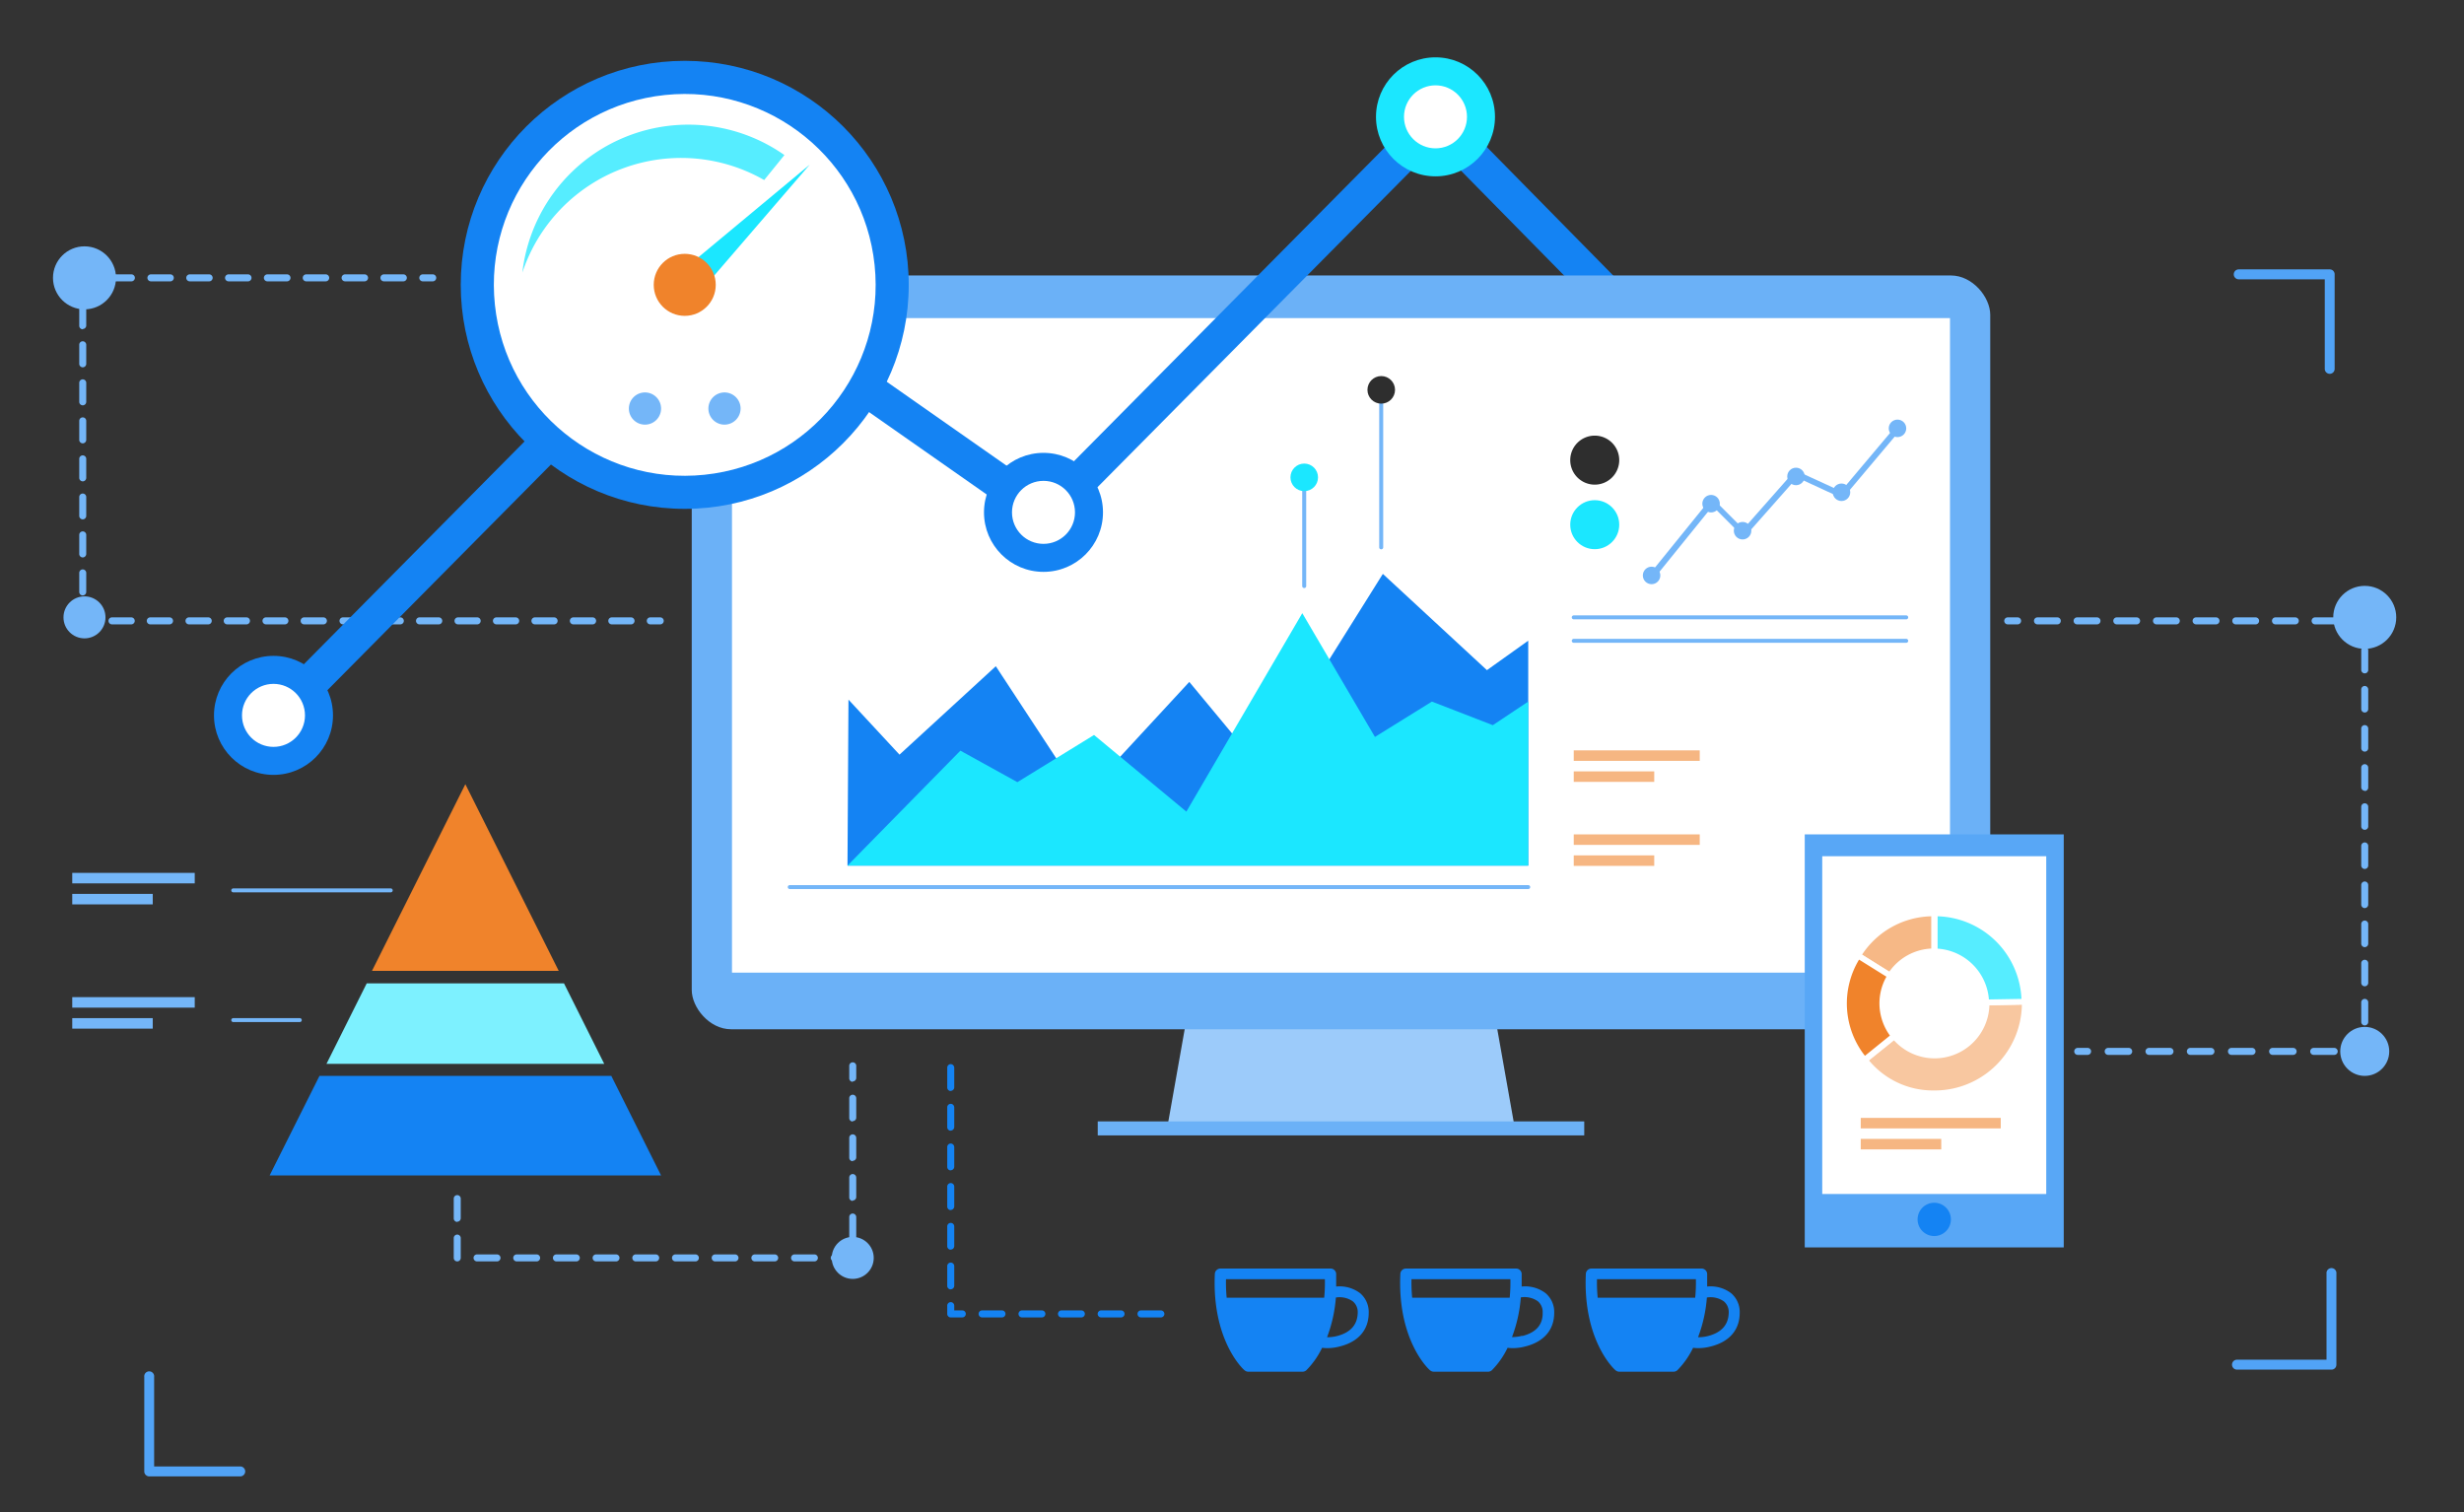 <svg id="Layer_1" data-name="Layer 1" xmlns="http://www.w3.org/2000/svg" viewBox="0 0 352 216"><rect x="0" y="0" width="352" height="216" fill="#333333" stroke="none"/><defs><style>.cls-1{fill:#9ccbfa;}.cls-2{fill:#1483f3;}.cls-3{fill:#6bb1f7;}.cls-4{fill:#fff;}.cls-5{fill:#1be7ff;}.cls-6{fill:#58a7f6;}.cls-7{fill:#f8c7a0;}.cls-8{fill:#56edff;}.cls-9{fill:#f6b886;}.cls-10{fill:#f0832b;}.cls-11{fill:#f6b682;}.cls-12{fill:#74b6f8;}.cls-13{fill:#2e2e2e;}.cls-14{fill:#7df1ff;}.cls-15{fill:#51a3f6;}</style></defs><polygon class="cls-1" points="172.49 128.69 210.65 128.69 216.32 160.69 166.82 160.69 172.49 128.69"/><rect class="cls-2" x="222.32" y="8.69" width="5" height="57" transform="translate(38.46 168.33) rotate(-44.53)"/><rect class="cls-3" x="98.82" y="39.35" width="185.5" height="107.68" rx="5.62"/><rect class="cls-3" x="156.82" y="160.19" width="69.5" height="2"/><rect class="cls-4" x="104.57" y="45.44" width="174" height="93.5"/><polygon class="cls-2" points="121.21 99.94 128.5 107.8 142.26 95.17 154.6 113.97 169.9 97.41 180.15 109.76 197.55 81.98 212.42 95.73 218.32 91.52 218.32 123.65 121.07 123.65 121.21 99.94"/><polygon class="cls-5" points="121.07 123.65 137.2 107.23 145.34 111.73 156.29 104.99 169.48 115.94 186.04 87.59 196.42 105.27 204.56 100.22 213.26 103.59 218.32 100.22 218.32 123.65 121.07 123.65"/><rect class="cls-6" x="257.82" y="119.19" width="37" height="59"/><rect class="cls-4" x="260.32" y="122.31" width="32" height="48.25"/><circle class="cls-2" cx="276.32" cy="174.19" r="2.38"/><path class="cls-7" d="M283.73,143.2s0,.08,0,.13A7.42,7.42,0,0,1,270.57,148l-4.21,3.41a12.31,12.31,0,0,0,10.21,4.76,12.86,12.86,0,0,0,12.64-13.08Z"/><path class="cls-4" d="M276.31,156.6A12.67,12.67,0,0,1,266,151.68l-.26-.32,4.86-3.94.26.32a7,7,0,0,0,12.43-4.41v-.54l6.31-.11v.42a13.29,13.29,0,0,1-13.05,13.5ZM267,151.48a11.86,11.86,0,0,0,9.36,4.29h.26a12.46,12.46,0,0,0,12.22-12.24l-4.64.08a7.83,7.83,0,0,1-13.63,5Z"/><path class="cls-8" d="M283.73,143.2l5.48-.1a12.84,12.84,0,0,0-12.86-12.63v5.44A7.41,7.41,0,0,1,283.73,143.2Z"/><path class="cls-4" d="M283.32,143.62v-.42a7,7,0,0,0-7-6.87h-.42v-6.28h.42a13.19,13.19,0,0,1,13.28,13v.41Zm-6.55-8.11a7.88,7.88,0,0,1,7.36,7.26l4.65-.08a12.35,12.35,0,0,0-12-11.8Z"/><path class="cls-9" d="M276.32,135.91h0v-5.44a12.69,12.69,0,0,0-10.9,6l4.6,2.88A7.38,7.38,0,0,1,276.32,135.91Z"/><path class="cls-4" d="M270.18,140l-5.31-3.31.22-.36a13.19,13.19,0,0,1,11.26-6.24h.42v6.28h-.42a7,7,0,0,0-6,3.28ZM266,136.38l3.89,2.44a7.79,7.79,0,0,1,6-3.32v-4.61A12.18,12.18,0,0,0,266,136.38Z"/><path class="cls-10" d="M268.91,143.33a7.35,7.35,0,0,1,1.14-3.94l-4.6-2.88a12.6,12.6,0,0,0,.91,14.91l4.21-3.41A7.4,7.4,0,0,1,268.91,143.33Z"/><path class="cls-4" d="M266.29,152l-.26-.33a12.94,12.94,0,0,1-.94-15.39l.22-.35,5.31,3.31-.22.36a7,7,0,0,0,.49,8.13l.27.33Zm-.71-14.92a12.11,12.11,0,0,0,.84,13.74l3.57-2.89a7.88,7.88,0,0,1-1.5-4.61,7.78,7.78,0,0,1,1-3.8Z"/><rect class="cls-11" x="265.82" y="159.69" width="20" height="1.5"/><rect class="cls-11" x="265.82" y="162.69" width="11.5" height="1.5"/><rect class="cls-11" x="224.82" y="119.19" width="18" height="1.5"/><rect class="cls-11" x="224.82" y="122.19" width="11.5" height="1.5"/><rect class="cls-12" x="10.32" y="124.69" width="17.5" height="1.5"/><rect class="cls-12" x="10.32" y="127.69" width="11.5" height="1.5"/><rect class="cls-12" x="10.32" y="142.44" width="17.5" height="1.5"/><rect class="cls-12" x="10.32" y="145.44" width="11.5" height="1.5"/><rect class="cls-11" x="224.82" y="107.19" width="18" height="1.5"/><rect class="cls-11" x="224.82" y="110.19" width="11.5" height="1.5"/><path class="cls-12" d="M94.32,89.19H92.9a.5.5,0,0,1,0-1h1.42a.5.5,0,0,1,0,1Z"/><path class="cls-12" d="M90.15,89.19H87.4a.5.5,0,0,1,0-1h2.75a.5.5,0,0,1,0,1Zm-5.49,0H81.91a.5.5,0,0,1,0-1h2.75a.5.5,0,0,1,0,1Zm-5.5,0H76.42a.5.5,0,0,1,0-1h2.74a.5.5,0,0,1,0,1Zm-5.49,0H70.92a.5.5,0,0,1,0-1h2.75a.5.5,0,1,1,0,1Zm-5.5,0H65.43a.5.5,0,0,1,0-1h2.74a.5.5,0,1,1,0,1Zm-5.49,0H59.93a.5.5,0,0,1,0-1h2.75a.5.5,0,1,1,0,1Zm-5.49,0H54.44a.5.5,0,0,1,0-1h2.75a.5.5,0,0,1,0,1Zm-5.5,0H49a.5.5,0,1,1,0-1h2.74a.5.5,0,0,1,0,1Zm-5.49,0H43.45a.5.5,0,1,1,0-1H46.2a.5.5,0,0,1,0,1Zm-5.5,0H38a.5.5,0,0,1,0-1H40.7a.5.5,0,0,1,0,1Zm-5.49,0H32.46a.5.5,0,0,1,0-1h2.75a.5.5,0,1,1,0,1Zm-5.49,0H27a.5.5,0,0,1,0-1h2.75a.5.5,0,0,1,0,1Zm-5.5,0H21.47a.5.5,0,0,1,0-1h2.75a.5.5,0,0,1,0,1Zm-5.49,0H16a.5.5,0,0,1,0-1h2.75a.5.5,0,1,1,0,1Z"/><path class="cls-12" d="M13.23,89.19H11.82a.5.5,0,0,1-.5-.5V87.27a.5.5,0,0,1,.5-.5.51.51,0,0,1,.5.5v.92h.91a.5.5,0,1,1,0,1Z"/><path class="cls-12" d="M11.82,85.06a.5.5,0,0,1-.5-.5V81.84a.5.5,0,0,1,.5-.5.5.5,0,0,1,.5.5v2.72A.51.51,0,0,1,11.82,85.06Zm0-5.43a.5.5,0,0,1-.5-.5V76.41a.5.5,0,0,1,.5-.5.5.5,0,0,1,.5.5v2.72A.51.51,0,0,1,11.82,79.63Zm0-5.44a.5.5,0,0,1-.5-.5V71a.5.5,0,0,1,.5-.5.5.5,0,0,1,.5.5v2.71A.5.5,0,0,1,11.82,74.19Zm0-5.43a.5.5,0,0,1-.5-.5V65.55a.5.5,0,0,1,.5-.5.5.5,0,0,1,.5.5v2.71A.5.5,0,0,1,11.82,68.76Zm0-5.43a.5.5,0,0,1-.5-.5V60.12a.5.5,0,0,1,.5-.5.5.5,0,0,1,.5.5v2.71A.5.5,0,0,1,11.82,63.33Zm0-5.43a.5.5,0,0,1-.5-.5V54.69a.5.5,0,0,1,.5-.5.5.5,0,0,1,.5.5V57.4A.5.5,0,0,1,11.82,57.9Zm0-5.43a.5.5,0,0,1-.5-.5V49.25a.5.5,0,0,1,.5-.5.51.51,0,0,1,.5.5V52A.5.5,0,0,1,11.82,52.47Zm0-5.43a.5.5,0,0,1-.5-.5V43.82a.5.5,0,0,1,.5-.5.51.51,0,0,1,.5.5v2.72A.51.51,0,0,1,11.82,47Z"/><path class="cls-12" d="M11.82,41.61a.5.5,0,0,1-.5-.5V39.69a.5.5,0,0,1,.5-.5h1.41a.5.5,0,1,1,0,1h-.91v.92A.51.51,0,0,1,11.82,41.61Z"/><path class="cls-12" d="M57.62,40.19H54.85a.5.5,0,1,1,0-1h2.77a.5.5,0,1,1,0,1Zm-5.54,0H49.3a.5.5,0,0,1,0-1h2.78a.5.5,0,0,1,0,1Zm-5.55,0H43.75a.5.5,0,0,1,0-1h2.78a.5.5,0,0,1,0,1Zm-5.55,0H38.2a.5.5,0,0,1,0-1H41a.5.5,0,0,1,0,1Zm-5.55,0H32.65a.5.5,0,0,1,0-1h2.78a.5.5,0,1,1,0,1Zm-5.55,0H27.11a.5.5,0,0,1,0-1h2.77a.5.5,0,0,1,0,1Zm-5.55,0H21.56a.5.5,0,0,1,0-1h2.77a.5.5,0,0,1,0,1Zm-5.55,0H16a.5.5,0,0,1,0-1h2.77a.5.5,0,0,1,0,1Z"/><path class="cls-12" d="M61.82,40.19H60.4a.5.5,0,0,1,0-1h1.42a.5.5,0,0,1,0,1Z"/><path class="cls-12" d="M288.23,89.19h-1.41a.5.5,0,0,1,0-1h1.41a.5.5,0,0,1,0,1Z"/><path class="cls-12" d="M333.57,89.19h-2.84a.5.5,0,0,1,0-1h2.84a.5.5,0,0,1,0,1Zm-5.67,0h-2.83a.5.5,0,0,1,0-1h2.83a.5.5,0,0,1,0,1Zm-5.67,0H319.4a.5.5,0,0,1,0-1h2.83a.5.5,0,0,1,0,1Zm-5.66,0h-2.84a.5.5,0,0,1,0-1h2.84a.5.5,0,0,1,0,1Zm-5.67,0h-2.83a.5.5,0,0,1,0-1h2.83a.5.5,0,0,1,0,1Zm-5.67,0H302.4a.5.5,0,0,1,0-1h2.83a.5.5,0,0,1,0,1Zm-5.66,0h-2.84a.5.5,0,0,1,0-1h2.84a.5.5,0,0,1,0,1Zm-5.67,0h-2.83a.5.5,0,0,1,0-1h2.83a.5.5,0,0,1,0,1Z"/><path class="cls-12" d="M337.82,90.61a.5.5,0,0,1-.5-.5v-.92h-.92a.5.5,0,0,1,0-1h1.42a.5.5,0,0,1,.5.5v1.42A.51.51,0,0,1,337.82,90.61Z"/><path class="cls-12" d="M337.82,146.48a.5.5,0,0,1-.5-.5v-2.79a.5.5,0,0,1,.5-.5.5.5,0,0,1,.5.5V146A.5.5,0,0,1,337.82,146.48Zm0-5.59a.5.5,0,0,1-.5-.5V137.6a.5.5,0,0,1,.5-.5.5.5,0,0,1,.5.5v2.79A.5.5,0,0,1,337.82,140.89Zm0-5.59a.5.5,0,0,1-.5-.5V132a.5.5,0,0,1,.5-.5.5.5,0,0,1,.5.5v2.79A.5.5,0,0,1,337.82,135.3Zm0-5.58a.5.5,0,0,1-.5-.5v-2.8a.5.5,0,0,1,.5-.5.51.51,0,0,1,.5.5v2.8A.51.51,0,0,1,337.82,129.72Zm0-5.59a.5.5,0,0,1-.5-.5v-2.79a.5.5,0,0,1,.5-.5.5.5,0,0,1,.5.5v2.79A.5.5,0,0,1,337.82,124.13Zm0-5.59a.5.5,0,0,1-.5-.5v-2.79a.5.5,0,0,1,.5-.5.5.5,0,0,1,.5.5V118A.5.5,0,0,1,337.82,118.54Zm0-5.58a.5.5,0,0,1-.5-.5v-2.8a.5.5,0,0,1,.5-.5.51.51,0,0,1,.5.5v2.8A.51.51,0,0,1,337.82,113Zm0-5.59a.5.5,0,0,1-.5-.5v-2.79a.5.5,0,0,1,.5-.5.5.5,0,0,1,.5.5v2.79A.5.5,0,0,1,337.82,107.37Zm0-5.59a.5.5,0,0,1-.5-.5V98.49a.5.5,0,0,1,.5-.5.5.5,0,0,1,.5.5v2.79A.5.5,0,0,1,337.82,101.78Zm0-5.59a.5.5,0,0,1-.5-.5V92.9a.5.5,0,0,1,.5-.5.5.5,0,0,1,.5.5v2.79A.5.5,0,0,1,337.82,96.19Z"/><path class="cls-12" d="M337.82,150.69H336.4a.5.5,0,0,1,0-1h.92v-.92a.5.5,0,0,1,.5-.5.51.51,0,0,1,.5.5v1.42A.5.5,0,0,1,337.82,150.69Z"/><path class="cls-12" d="M333.46,150.69h-2.93a.5.5,0,0,1,0-1h2.93a.5.5,0,0,1,0,1Zm-5.87,0h-2.93a.5.5,0,0,1,0-1h2.93a.5.5,0,0,1,0,1Zm-5.87,0h-2.94a.5.5,0,0,1,0-1h2.94a.5.5,0,0,1,0,1Zm-5.87,0h-2.94a.5.5,0,0,1,0-1h2.94a.5.5,0,0,1,0,1Zm-5.87,0H307a.5.5,0,0,1,0-1H310a.5.5,0,0,1,0,1Zm-5.88,0h-2.93a.5.5,0,0,1,0-1h2.93a.5.5,0,0,1,0,1Z"/><path class="cls-12" d="M298.23,150.69h-1.41a.5.5,0,0,1,0-1h1.41a.5.5,0,0,1,0,1Z"/><rect class="cls-2" x="124.32" y="29.19" width="5" height="57" transform="translate(6.82 128.48) rotate(-55)"/><rect class="cls-2" x="140.46" y="42.1" width="75.13" height="5" transform="translate(21.05 139.69) rotate(-45.27)"/><rect class="cls-2" x="27.96" y="73.6" width="75.13" height="5" transform="translate(-34.65 69.1) rotate(-45.27)"/><circle class="cls-2" cx="97.82" cy="40.69" r="32"/><circle class="cls-2" cx="149.07" cy="73.19" r="8.5"/><circle class="cls-4" cx="149.07" cy="73.19" r="4.5"/><circle class="cls-2" cx="39.07" cy="102.19" r="8.5"/><circle class="cls-4" cx="39.07" cy="102.19" r="4.5"/><circle class="cls-5" cx="205.07" cy="16.69" r="8.5"/><circle class="cls-4" cx="205.07" cy="16.69" r="4.5"/><circle class="cls-12" cx="12.07" cy="39.69" r="4.5"/><circle class="cls-12" cx="12.07" cy="88.19" r="3"/><circle class="cls-12" cx="121.82" cy="179.69" r="3"/><circle class="cls-12" cx="337.82" cy="88.19" r="4.5"/><circle class="cls-12" cx="337.82" cy="150.19" r="3.5"/><path class="cls-13" d="M231.32,65.73a3.5,3.5,0,1,1-3.5-3.5A3.5,3.5,0,0,1,231.32,65.73Z"/><circle class="cls-5" cx="227.82" cy="74.95" r="3.5"/><polygon class="cls-10" points="79.82 138.69 66.48 112.02 53.14 138.69 79.82 138.69"/><circle class="cls-4" cx="97.82" cy="40.69" r="27.27" transform="translate(-3.7 10.4) rotate(-5.97)"/><polygon class="cls-5" points="96.72 39.28 115.67 23.52 99.61 42.17 96.72 39.28"/><circle class="cls-10" cx="97.82" cy="40.69" r="4.43"/><path class="cls-12" d="M103.5,60.66a2.3,2.3,0,1,1,2.3-2.3A2.31,2.31,0,0,1,103.5,60.66Z"/><path class="cls-12" d="M92.13,60.66a2.3,2.3,0,1,1,2.31-2.3A2.3,2.3,0,0,1,92.13,60.66Z"/><path class="cls-8" d="M109.17,25.72l2.89-3.57A23.87,23.87,0,0,0,74.62,38.94a23.89,23.89,0,0,1,34.55-13.22Z"/><polygon class="cls-2" points="45.64 153.69 38.52 167.91 94.44 167.91 87.33 153.69 45.64 153.69"/><polygon class="cls-14" points="86.32 151.97 80.57 140.47 52.39 140.47 46.64 151.97 86.32 151.97"/><path class="cls-12" d="M55.82,127.47H33.32a.28.28,0,1,1,0-.56h22.5a.28.28,0,0,1,0,.56Z"/><path class="cls-12" d="M42.83,146H33.32a.28.28,0,1,1,0-.56h9.51a.28.28,0,1,1,0,.56Z"/><path class="cls-12" d="M121.82,180.19h-2.64a.5.5,0,0,1,0-1h2.24a.49.49,0,0,1,.4-.2.51.51,0,0,1,.5.5v.2A.5.5,0,0,1,121.82,180.19Zm-5.48,0h-2.83a.5.5,0,1,1,0-1h2.83a.5.5,0,0,1,0,1Zm-5.67,0h-2.83a.5.5,0,1,1,0-1h2.83a.5.5,0,1,1,0,1Zm-5.67,0h-2.83a.5.5,0,0,1,0-1H105a.5.5,0,0,1,0,1Zm-5.66,0H96.5a.5.5,0,0,1,0-1h2.84a.5.5,0,0,1,0,1Zm-5.67,0H90.83a.5.5,0,1,1,0-1h2.84a.5.5,0,1,1,0,1Zm-5.67,0H85.16a.5.5,0,0,1,0-1H88a.5.5,0,0,1,0,1Zm-5.67,0H79.49a.5.5,0,0,1,0-1h2.84a.5.5,0,0,1,0,1Zm-5.67,0H73.82a.5.5,0,0,1,0-1h2.84a.5.5,0,1,1,0,1Zm-5.67,0H68.15a.5.5,0,0,1,0-1H71a.5.5,0,1,1,0,1Zm-5.67,0a.5.5,0,0,1-.5-.5v-2.83a.5.5,0,0,1,.5-.5.5.5,0,0,1,.5.5v2.83A.5.5,0,0,1,65.32,180.19Zm56.5-3a.5.5,0,0,1-.5-.5v-2.84a.5.5,0,0,1,.5-.5.51.51,0,0,1,.5.5v2.84A.51.51,0,0,1,121.82,177.16Zm-56.5-2.64a.5.5,0,0,1-.5-.5v-2.83a.5.5,0,0,1,.5-.5.5.5,0,0,1,.5.5V174A.5.5,0,0,1,65.32,174.52Zm56.5-3a.5.5,0,0,1-.5-.5v-2.84a.5.5,0,0,1,.5-.5.51.51,0,0,1,.5.5V171A.5.5,0,0,1,121.82,171.49Zm0-5.67a.5.5,0,0,1-.5-.5v-2.84a.5.5,0,0,1,.5-.5.51.51,0,0,1,.5.5v2.84A.5.5,0,0,1,121.82,165.82Zm0-5.67a.5.5,0,0,1-.5-.5v-2.83a.5.5,0,0,1,.5-.5.5.5,0,0,1,.5.5v2.83A.5.5,0,0,1,121.82,160.15Zm0-5.67a.5.5,0,0,1-.5-.5v-1.79a.5.5,0,0,1,.5-.5.5.5,0,0,1,.5.5V154A.5.5,0,0,1,121.82,154.48Z"/><path class="cls-12" d="M218.32,127H112.82a.28.28,0,1,1,0-.56h105.5a.28.28,0,0,1,0,.56Z"/><circle class="cls-12" cx="244.44" cy="71.95" r="1.25"/><circle class="cls-12" cx="235.94" cy="82.2" r="1.25"/><circle class="cls-12" cx="263.07" cy="70.32" r="1.25"/><circle class="cls-12" cx="256.57" cy="68.06" r="1.25"/><circle class="cls-12" cx="271.07" cy="61.19" r="1.25"/><circle class="cls-12" cx="248.94" cy="75.81" r="1.25"/><path class="cls-12" d="M236.07,82.62a.45.45,0,0,1-.27-.1.43.43,0,0,1-.06-.6l8.5-10.5a.38.38,0,0,1,.3-.15.4.4,0,0,1,.33.12l4.18,4.18,7.2-8.16a.43.43,0,0,1,.49-.11L263,70.17l7.79-9.25a.42.42,0,1,1,.65.54l-8,9.5a.42.42,0,0,1-.5.12l-6.21-2.87-7.3,8.26a.42.42,0,0,1-.61,0l-4.17-4.17-8.2,10.14A.45.45,0,0,1,236.07,82.62Z"/><path class="cls-12" d="M272.32,88.47h-47.5a.28.28,0,1,1,0-.56h47.5a.28.28,0,0,1,0,.56Z"/><path class="cls-12" d="M272.32,91.82h-47.5a.28.28,0,1,1,0-.56h47.5a.28.28,0,0,1,0,.56Z"/><path class="cls-15" d="M332.82,53.4a.71.71,0,0,1-.71-.71V39.9H319.82a.71.71,0,0,1,0-1.42h13a.7.7,0,0,1,.7.71v13.5A.7.7,0,0,1,332.82,53.4Z"/><path class="cls-15" d="M333.07,195.65h-13.5a.71.71,0,1,1,0-1.42h12.79V181.94a.71.71,0,1,1,1.41,0v13A.7.7,0,0,1,333.07,195.65Z"/><path class="cls-15" d="M34.32,210.9h-13a.71.71,0,0,1-.71-.71v-13.5a.71.71,0,1,1,1.41,0v12.79h12.3a.71.71,0,0,1,0,1.42Z"/><path class="cls-12" d="M186.32,84a.28.28,0,0,1-.29-.28V69.19a.29.29,0,0,1,.57,0v14.5A.28.28,0,0,1,186.32,84Z"/><path class="cls-12" d="M197.32,78.47a.28.28,0,0,1-.29-.28V56.69a.29.29,0,0,1,.57,0v21.5A.28.28,0,0,1,197.32,78.47Z"/><circle class="cls-5" cx="186.32" cy="68.19" r="1.97"/><circle class="cls-13" cx="197.32" cy="55.69" r="1.97"/><path class="cls-2" d="M194.3,184.73a4.84,4.84,0,0,0-3.42-.95c0-.59,0-1.19,0-1.82a.8.8,0,0,0-.81-.75H174.36a.8.8,0,0,0-.81.75c-.44,9.44,4,13.61,4.24,13.78a.86.86,0,0,0,.55.21h7.72a.86.86,0,0,0,.56-.21,11.82,11.82,0,0,0,2.25-3.21,6,6,0,0,0,.75.05,7,7,0,0,0,1.74-.23c2.69-.66,4.17-2.37,4.17-4.82A3.52,3.52,0,0,0,194.3,184.73Zm-19.16-2h14.13a22.44,22.44,0,0,1-.1,2.65H175.24A22.44,22.44,0,0,1,175.14,182.77ZM191,190.85a5.37,5.37,0,0,1-1.42.17,20.31,20.31,0,0,0,1.26-5.67,3.29,3.29,0,0,1,2.44.56,2,2,0,0,1,.68,1.62C193.92,189.25,192.92,190.36,191,190.85Z"/><path class="cls-2" d="M220.8,184.73a4.84,4.84,0,0,0-3.42-.95c0-.59,0-1.19,0-1.82a.8.8,0,0,0-.81-.75H200.86a.8.8,0,0,0-.81.75c-.44,9.44,4,13.61,4.24,13.78a.86.86,0,0,0,.55.21h7.72a.86.86,0,0,0,.56-.21,11.82,11.82,0,0,0,2.25-3.21,6,6,0,0,0,.75.05,7,7,0,0,0,1.74-.23c2.69-.66,4.17-2.37,4.17-4.82A3.52,3.52,0,0,0,220.8,184.73Zm-19.16-2h14.13a22.44,22.44,0,0,1-.1,2.65H201.74A22.44,22.44,0,0,1,201.64,182.77Zm15.82,8.08A5.37,5.37,0,0,1,216,191a20.31,20.31,0,0,0,1.26-5.67,3.29,3.29,0,0,1,2.44.56,2,2,0,0,1,.68,1.62C220.42,189.25,219.42,190.36,217.46,190.85Z"/><path class="cls-2" d="M247.3,184.73a4.84,4.84,0,0,0-3.42-.95c0-.59,0-1.19,0-1.82a.8.8,0,0,0-.81-.75H227.36a.8.8,0,0,0-.81.75c-.44,9.44,4,13.61,4.24,13.78a.86.86,0,0,0,.55.21h7.72a.86.86,0,0,0,.56-.21,11.82,11.82,0,0,0,2.25-3.21,6,6,0,0,0,.75.05,7,7,0,0,0,1.74-.23c2.69-.66,4.17-2.37,4.17-4.82A3.52,3.52,0,0,0,247.3,184.73Zm-19.16-2h14.13a22.44,22.44,0,0,1-.1,2.65H228.24A22.44,22.44,0,0,1,228.14,182.77ZM244,190.85a5.37,5.37,0,0,1-1.42.17,20.31,20.31,0,0,0,1.26-5.67,3.29,3.29,0,0,1,2.44.56,2,2,0,0,1,.68,1.62C246.92,189.25,245.92,190.36,244,190.85Z"/><path class="cls-2" d="M165.82,188.19H163a.5.5,0,1,1,0-1h2.84a.5.5,0,0,1,0,1Zm-5.67,0h-2.84a.5.5,0,0,1,0-1h2.84a.5.5,0,1,1,0,1Zm-5.67,0h-2.84a.5.5,0,0,1,0-1h2.84a.5.5,0,0,1,0,1Zm-5.67,0H146a.5.5,0,1,1,0-1h2.84a.5.5,0,0,1,0,1Zm-5.67,0H140.3a.5.5,0,0,1,0-1h2.84a.5.5,0,0,1,0,1Zm-5.67,0h-1.65a.5.5,0,0,1-.5-.5v-1.18a.5.5,0,0,1,.5-.5.5.5,0,0,1,.5.5v.68h1.15a.5.5,0,0,1,0,1Zm-1.65-4a.5.5,0,0,1-.5-.5v-2.83a.5.5,0,0,1,.5-.5.5.5,0,0,1,.5.5v2.83A.5.5,0,0,1,135.82,184.17Zm0-5.67a.5.5,0,0,1-.5-.5v-2.83a.5.5,0,0,1,.5-.5.5.5,0,0,1,.5.5V178A.5.5,0,0,1,135.82,178.5Zm0-5.66a.5.5,0,0,1-.5-.5V169.5a.5.5,0,0,1,.5-.5.5.5,0,0,1,.5.5v2.84A.51.51,0,0,1,135.82,172.84Zm0-5.67a.5.5,0,0,1-.5-.5v-2.84a.5.5,0,0,1,.5-.5.51.51,0,0,1,.5.5v2.84A.51.51,0,0,1,135.82,167.17Zm0-5.67a.5.5,0,0,1-.5-.5v-2.84a.5.5,0,0,1,.5-.5.51.51,0,0,1,.5.5V161A.51.51,0,0,1,135.82,161.5Zm0-5.67a.5.5,0,0,1-.5-.5v-2.84a.5.5,0,0,1,.5-.5.51.51,0,0,1,.5.5v2.84A.51.51,0,0,1,135.82,155.83Z"/></svg>